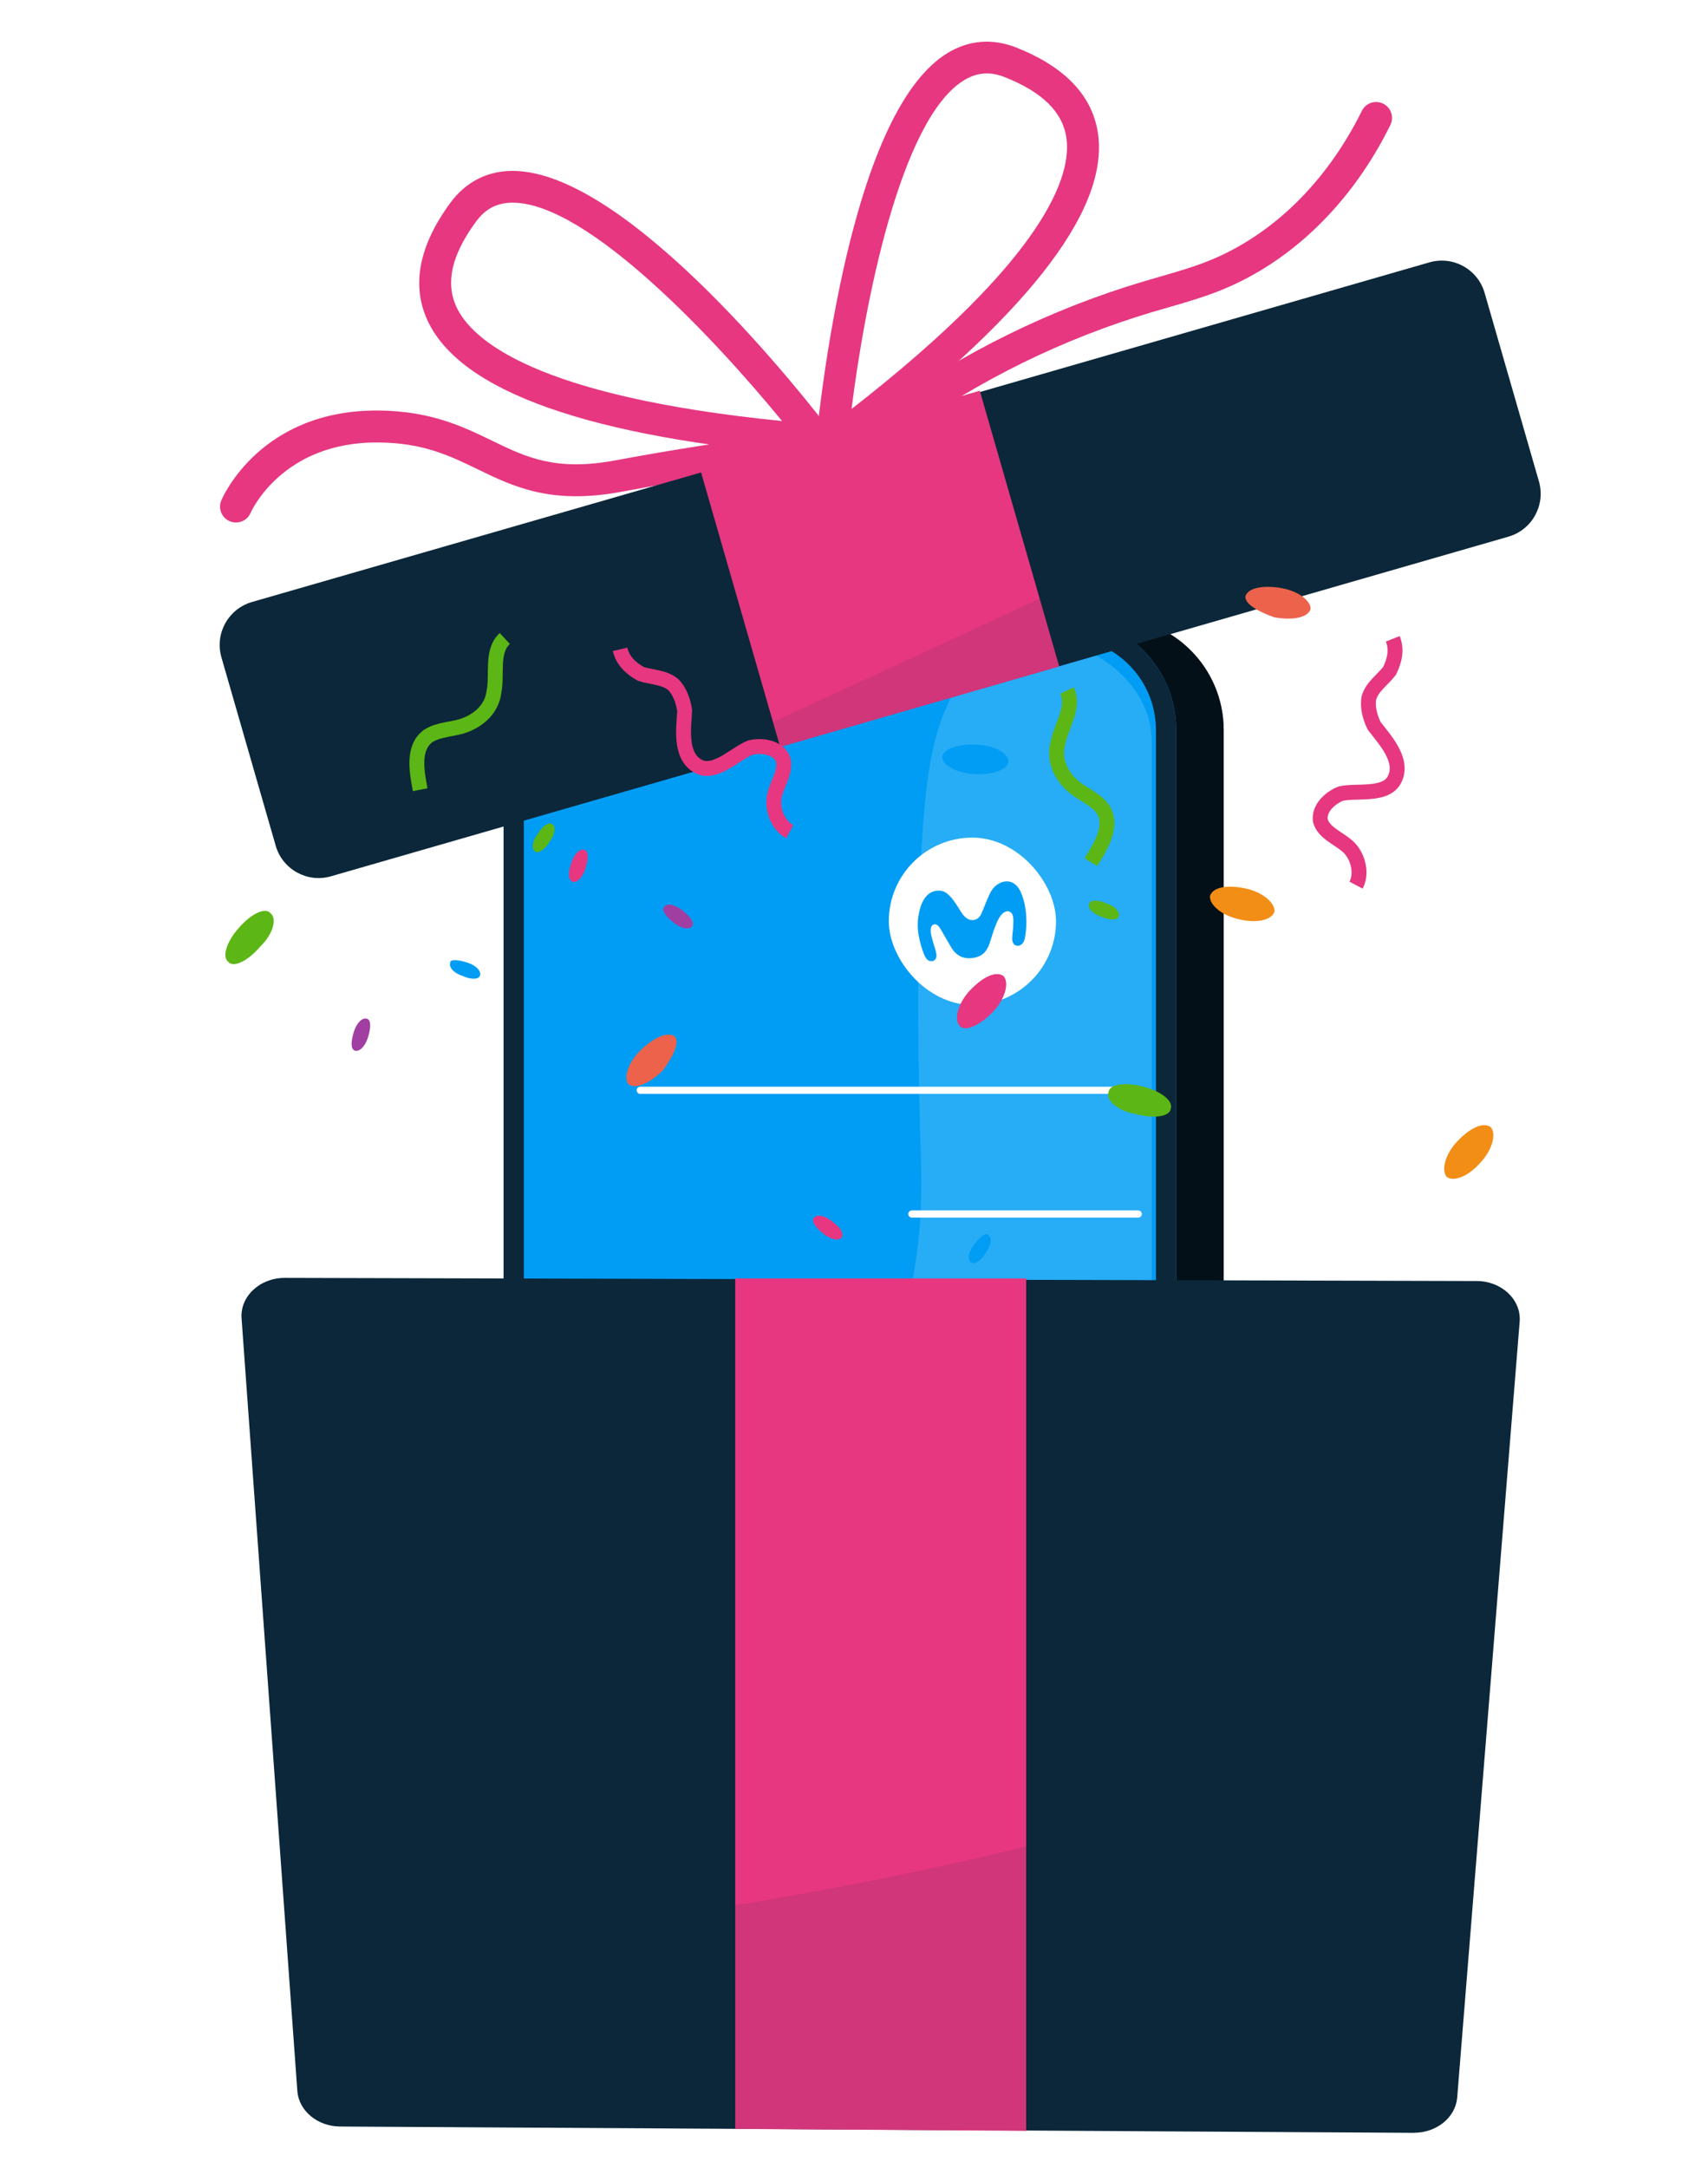 <svg width="82" height="104" viewBox="0 0 82 104" fill="none" xmlns="http://www.w3.org/2000/svg">
<path d="M54.106 92.521H30.985C28.484 92.521 26.457 90.494 26.457 87.994V34.969C26.457 32.013 28.854 29.617 31.809 29.617H53.343C56.328 29.617 58.748 32.037 58.748 35.022V87.879C58.748 90.443 56.67 92.521 54.106 92.521Z" fill="#0B2739"/>
<path opacity="0.6" d="M54.106 92.521H30.985C28.484 92.521 26.457 90.494 26.457 87.994V34.969C26.457 32.013 28.854 29.617 31.809 29.617H53.343C56.328 29.617 58.748 32.037 58.748 35.022V87.879C58.748 90.443 56.67 92.521 54.106 92.521Z" fill="black"/>
<path d="M51.827 92.521H28.705C26.205 92.521 24.178 90.494 24.178 87.994V34.969C24.178 32.013 26.574 29.617 29.53 29.617H51.064C54.048 29.617 56.469 32.037 56.469 35.022V87.879C56.469 90.443 54.391 92.521 51.827 92.521Z" fill="#019DF4"/>
<path d="M28.499 90.796H51.132C54.198 90.796 55.494 88.169 55.494 85.605V87.879C55.494 90.443 53.541 92.521 51.132 92.521H29.4C27.051 92.521 25.145 90.494 25.145 87.993V85.719C25.145 88.22 25.346 90.796 28.499 90.796Z" fill="#0B2739"/>
<path d="M29.53 30.591C27.116 30.591 25.15 32.555 25.15 34.97V87.997C25.15 89.956 26.745 91.55 28.703 91.55H51.827C53.851 91.55 55.496 89.905 55.496 87.881V35.022C55.496 32.579 53.508 30.591 51.066 30.591H29.53V30.591ZM29.53 29.617H51.064C54.048 29.617 56.469 32.037 56.469 35.022V87.879C56.469 90.443 54.391 92.521 51.827 92.521H28.705C26.205 92.521 24.178 90.494 24.178 87.994V34.969C24.178 32.013 26.574 29.617 29.53 29.617Z" fill="#0B2739"/>
<path d="M29.53 29.617H50.216C50.633 29.617 51.037 29.668 51.425 29.758L44.072 32.845C40.167 34.483 35.71 34.102 32.139 31.824L28.767 29.673C29.017 29.635 29.272 29.617 29.53 29.617Z" fill="#0B2739"/>
<path d="M39.179 32.105C38.973 32.105 38.806 31.938 38.806 31.732C38.806 31.526 38.973 31.359 39.179 31.359C39.386 31.359 39.553 31.526 39.553 31.732C39.553 31.938 39.386 32.105 39.179 32.105Z" fill="#019DF4"/>
<g filter="url(#filter0_d_215_1225)">
<line x1="27.177" y1="86.312" x2="52.587" y2="86.312" stroke="white" stroke-width="0.344" stroke-linecap="round" stroke-linejoin="round"/>
</g>
<g filter="url(#filter1_d_215_1225)">
<rect x="28.575" y="62.46" width="24.011" height="4.63" rx="2.315" stroke="white" stroke-width="0.344"/>
</g>
<rect x="26.896" y="75.39" width="25.863" height="4.973" rx="2.487" fill="white" fill-opacity="0.1"/>
<g filter="url(#filter2_d_215_1225)">
<line x1="28.678" y1="50.245" x2="52.586" y2="50.245" stroke="white" stroke-width="0.344" stroke-linecap="round" stroke-linejoin="round"/>
</g>
<g filter="url(#filter3_d_215_1225)">
<line x1="28.678" y1="72.478" x2="52.586" y2="72.478" stroke="white" stroke-width="0.344" stroke-linecap="round" stroke-linejoin="round"/>
</g>
<g filter="url(#filter4_d_215_1225)">
<line x1="41.716" y1="56.181" x2="52.586" y2="56.181" stroke="white" stroke-width="0.344" stroke-linecap="round" stroke-linejoin="round"/>
</g>
<path opacity="0.15" d="M38.47 69.541C42.842 67.231 44.414 61.826 44.216 55.758C44.044 50.468 43.891 40.279 44.725 36.258C45.114 34.386 45.46 33.886 46.397 31.853L49.423 30.588C52.295 30.588 55.299 32.674 55.299 35.614V86.64C54.449 87.499 53.283 88.029 51.995 88.029L30.056 88.787C27.455 88.787 25.347 86.627 25.347 83.965V66.656C26.193 67.254 26.954 67.788 27.616 68.232C31.34 70.736 34.895 71.429 38.47 69.541Z" fill="white"/>
<g filter="url(#filter5_d_215_1225)">
<rect x="44.732" y="38.123" width="8.027" height="8.027" rx="4.013" fill="white"/>
<path d="M47.101 40.666C46.859 40.67 46.413 40.788 46.209 41.616C46.11 42.003 46.094 42.406 46.163 42.8C46.22 43.13 46.313 43.454 46.441 43.764C46.469 43.829 46.506 43.89 46.549 43.946C46.648 44.071 46.814 44.063 46.883 44.029C46.959 43.992 47.046 43.902 47.014 43.698C46.993 43.589 46.965 43.481 46.931 43.375C46.855 43.128 46.754 42.831 46.745 42.62C46.733 42.337 46.846 42.3 46.92 42.283C47.045 42.256 47.15 42.393 47.251 42.564C47.37 42.769 47.574 43.132 47.741 43.409C47.891 43.66 48.169 43.928 48.615 43.909C49.07 43.89 49.405 43.718 49.577 43.175C49.706 42.769 49.795 42.466 49.936 42.154C50.099 41.797 50.316 41.606 50.499 41.664C50.669 41.718 50.712 41.883 50.714 42.126C50.712 42.335 50.697 42.544 50.671 42.752C50.66 42.838 50.655 42.925 50.657 43.012C50.667 43.151 50.727 43.289 50.884 43.311C51.051 43.334 51.185 43.202 51.239 43.041C51.261 42.966 51.278 42.89 51.288 42.813C51.337 42.503 51.35 42.19 51.328 41.877C51.302 41.462 51.22 41.084 51.077 40.757C50.94 40.442 50.72 40.241 50.44 40.224C50.129 40.204 49.773 40.409 49.585 40.807C49.412 41.173 49.274 41.551 49.19 41.743C49.107 41.935 48.981 42.058 48.789 42.078C48.554 42.103 48.352 41.933 48.204 41.692C48.075 41.481 47.819 41.081 47.682 40.946C47.553 40.819 47.408 40.661 47.101 40.666Z" fill="#019DF4"/>
</g>
<path d="M39.251 21.887C39.228 21.887 39.208 21.887 39.185 21.887L38.946 21.868C28.278 20.974 22.078 18.783 20.514 15.351C19.749 13.669 20.119 11.778 21.614 9.74C22.343 8.742 23.37 8.209 24.574 8.199C24.587 8.199 24.601 8.199 24.614 8.199C30.211 8.199 38.888 19.385 39.862 20.664C40.046 20.906 40.069 21.23 39.925 21.495C39.79 21.74 39.532 21.891 39.254 21.891L39.251 21.887ZM24.614 9.724C24.614 9.724 24.597 9.724 24.587 9.724C23.851 9.73 23.299 10.021 22.847 10.64C21.686 12.223 21.378 13.555 21.908 14.713C22.621 16.273 25.611 19.005 37.546 20.199C34.402 16.358 28.226 9.724 24.617 9.724H24.614Z" fill="#E63780"/>
<path d="M39.931 22.077C39.803 22.077 39.676 22.044 39.561 21.982C39.296 21.835 39.143 21.547 39.172 21.246C39.175 21.207 39.529 17.327 40.441 13.155C41.701 7.404 43.392 3.841 45.473 2.556C46.5 1.921 47.652 1.829 48.8 2.284C51.153 3.217 52.471 4.617 52.72 6.449C53.223 10.185 49.141 15.344 40.585 21.779L40.392 21.923C40.258 22.025 40.095 22.077 39.931 22.077ZM47.367 3.524C46.991 3.524 46.631 3.635 46.275 3.854C43.203 5.745 41.498 14.683 40.883 19.62C50.351 12.256 51.431 8.353 51.202 6.648C51.032 5.389 50.063 4.424 48.237 3.701C47.933 3.58 47.649 3.521 47.371 3.521L47.367 3.524Z" fill="#E63780"/>
<path d="M11.328 25.067C11.23 25.067 11.128 25.048 11.033 25.008C10.644 24.845 10.461 24.397 10.624 24.007C10.7 23.831 12.525 19.65 18.175 19.695C20.678 19.715 22.238 20.471 23.616 21.138C25.258 21.936 26.675 22.623 29.56 22.084C35.194 21.033 39.807 20.552 39.853 20.549C40.271 20.507 40.648 20.811 40.69 21.233C40.733 21.652 40.428 22.028 40.006 22.074C39.961 22.077 35.407 22.555 29.838 23.592C26.459 24.22 24.672 23.356 22.945 22.519C21.594 21.864 20.318 21.243 18.162 21.227C13.53 21.191 12.048 24.567 12.034 24.599C11.91 24.894 11.629 25.067 11.328 25.067Z" fill="#E63780"/>
<path d="M42.905 20.997C42.666 20.997 42.434 20.886 42.283 20.68C42.038 20.337 42.117 19.859 42.457 19.614C46.245 16.892 50.433 14.834 54.905 13.502C55.157 13.427 55.412 13.355 55.664 13.28C56.495 13.041 57.277 12.815 58.036 12.511C61.092 11.281 63.699 8.726 65.381 5.32C65.567 4.941 66.025 4.787 66.405 4.973C66.784 5.16 66.938 5.618 66.751 5.997C64.903 9.74 62.011 12.557 58.605 13.928C57.774 14.261 56.914 14.51 56.086 14.749C55.837 14.821 55.589 14.893 55.34 14.965C51.032 16.25 46.998 18.23 43.347 20.854C43.212 20.952 43.056 20.997 42.902 20.997H42.905Z" fill="#E63780"/>
<path d="M68.624 12.587L12.096 28.881C10.959 29.209 10.303 30.396 10.63 31.534L13.237 40.575C13.564 41.712 14.752 42.368 15.889 42.04L72.417 25.746C73.554 25.418 74.21 24.23 73.882 23.093L71.276 14.052C70.948 12.915 69.761 12.259 68.624 12.587Z" fill="#0B2739"/>
<path d="M47.039 18.746L33.642 22.608L37.455 35.836L50.853 31.974L47.039 18.746Z" fill="#E63780"/>
<g opacity="0.1">
<path d="M72.375 17.867L73.883 23.091C74.21 24.23 73.556 25.417 72.418 25.744L29.534 38.108C29.534 38.108 56.475 25.816 61.864 23.023C68.629 19.519 72.372 17.863 72.372 17.863L72.375 17.867Z" fill="#0B2739"/>
</g>
<path d="M66.867 30.646C67.085 31.197 66.938 31.723 66.71 32.188C66.401 32.591 65.869 32.951 65.722 33.477C65.636 33.923 65.773 34.412 65.972 34.82C66.413 35.413 67.418 36.439 66.962 37.368C66.567 38.217 65.149 37.898 64.376 38.072C63.825 38.29 63.313 38.793 63.388 39.362C63.544 39.993 64.374 40.245 64.796 40.696C65.218 41.147 65.392 41.92 65.103 42.465" stroke="#E63780" stroke-width="0.715" stroke-miterlimit="10"/>
<path d="M20.173 37.886C19.991 36.946 19.813 35.862 20.551 35.314C21.066 34.973 21.783 34.998 22.293 34.8C23.02 34.538 23.614 33.985 23.714 33.198C23.887 32.342 23.567 31.254 24.235 30.631" stroke="#5CB615" stroke-width="0.715" stroke-miterlimit="10"/>
<path d="M40.194 42.306C39.553 42.815 38.766 43.039 38.519 42.769C38.272 42.499 38.565 41.735 39.306 41.21C39.946 40.701 40.733 40.477 40.98 40.747C41.243 41.117 40.834 41.797 40.194 42.306Z" fill="#019DF4"/>
<path d="M13.349 66.418C12.5 66.241 11.905 65.716 11.944 65.299C12.083 64.867 12.785 64.759 13.634 64.936C14.483 65.114 15.077 65.638 15.039 66.055C15 66.472 14.198 66.596 13.349 66.418Z" fill="#E63780"/>
<path d="M59.496 44.102C58.647 43.924 58.052 43.4 58.091 42.983C58.23 42.551 58.932 42.443 59.781 42.62C60.63 42.797 61.224 43.322 61.186 43.739C61.047 44.171 60.244 44.295 59.496 44.102Z" fill="#F28D15"/>
<path d="M12.499 45.407C11.889 46.117 11.218 46.426 10.971 46.156C10.623 45.901 10.916 45.137 11.441 44.543C12.051 43.833 12.722 43.524 12.969 43.794C13.317 44.048 13.124 44.797 12.499 45.407Z" fill="#5CB615"/>
<path d="M31.823 51.354C31.198 51.964 30.526 52.273 30.179 52.018C29.932 51.748 30.125 50.999 30.75 50.389C31.375 49.779 32.046 49.471 32.393 49.725C32.641 49.995 32.332 50.659 31.823 51.354Z" fill="#EC624B"/>
<path d="M16.994 49.483C17.133 49.05 17.403 48.803 17.619 48.873C17.836 48.942 17.797 49.359 17.658 49.791C17.519 50.223 17.249 50.47 17.033 50.401C16.817 50.331 16.856 49.915 16.994 49.483Z" fill="#A13EA1"/>
<path d="M22.433 46.179C22.866 46.318 23.113 46.588 23.043 46.804C22.974 47.02 22.557 46.982 22.225 46.827C21.793 46.689 21.546 46.419 21.615 46.202C21.584 46.002 22.001 46.04 22.433 46.179Z" fill="#019DF4"/>
<path d="M53.105 43.335C53.537 43.474 53.784 43.744 53.714 43.961C53.645 44.177 53.228 44.138 52.896 43.984C52.464 43.845 52.217 43.575 52.286 43.359C52.356 43.143 52.773 43.181 53.105 43.335Z" fill="#5CB615"/>
<path d="M27.434 41.381C27.573 40.949 27.843 40.702 28.059 40.771C28.275 40.841 28.237 41.257 28.098 41.69C27.959 42.122 27.689 42.369 27.473 42.3C27.241 42.13 27.295 41.813 27.434 41.381Z" fill="#E63780"/>
<path d="M29.77 31.151C29.902 31.728 30.321 32.079 30.772 32.333C31.255 32.49 31.897 32.486 32.316 32.837C32.639 33.156 32.803 33.636 32.87 34.085C32.842 34.824 32.594 36.238 33.496 36.746C34.301 37.223 35.29 36.157 36.026 35.864C36.603 35.732 37.31 35.856 37.571 36.368C37.799 36.976 37.257 37.654 37.165 38.264C37.072 38.875 37.366 39.611 37.913 39.897" stroke="#E63780" stroke-width="0.715" stroke-miterlimit="10"/>
<path d="M52.373 41.361C52.885 40.552 53.444 39.607 52.956 38.828C52.6 38.323 51.923 38.086 51.52 37.716C50.937 37.208 50.585 36.476 50.778 35.708C50.927 34.847 51.621 33.949 51.225 33.126" stroke="#5CB615" stroke-width="0.715" stroke-miterlimit="10"/>
<path d="M46.771 37.133C47.587 37.191 48.363 36.93 48.414 36.567C48.465 36.205 47.791 35.741 46.883 35.727C46.066 35.67 45.291 35.93 45.24 36.293C45.233 36.747 45.955 37.075 46.771 37.133Z" fill="#019DF4"/>
<path d="M47.663 48.552C48.262 47.925 48.456 47.156 48.188 46.834C47.829 46.556 47.189 46.864 46.589 47.491C45.989 48.118 45.796 48.887 46.064 49.209C46.331 49.531 47.063 49.178 47.663 48.552Z" fill="#E63780"/>
<path d="M71.052 55.8C71.652 55.173 71.845 54.404 71.577 54.082C71.218 53.804 70.578 54.113 69.978 54.739C69.379 55.366 69.186 56.135 69.453 56.457C69.812 56.734 70.544 56.382 71.052 55.8Z" fill="#F28D15"/>
<path d="M54.523 53.447C55.427 53.687 56.156 53.562 56.206 53.2C56.349 52.793 55.675 52.329 54.906 52.136C54.001 51.895 53.273 52.02 53.222 52.383C53.08 52.789 53.662 53.298 54.523 53.447Z" fill="#5CB615"/>
<path d="M61.185 29.617C62.045 29.766 62.774 29.64 62.916 29.234C62.967 28.872 62.384 28.363 61.524 28.214C60.663 28.065 59.935 28.191 59.793 28.597C59.742 28.959 60.372 29.332 61.185 29.617Z" fill="#EC624B"/>
<path d="M32.74 43.656C32.381 43.378 32.019 43.327 31.88 43.507C31.741 43.686 32.008 44.008 32.367 44.286C32.727 44.564 33.089 44.614 33.228 44.435C33.367 44.255 33.099 43.934 32.74 43.656Z" fill="#A13EA1"/>
<path d="M46.768 59.705C46.491 60.064 46.44 60.427 46.619 60.566C46.799 60.705 47.121 60.437 47.307 60.122C47.585 59.763 47.636 59.401 47.456 59.262C47.368 59.079 47.046 59.346 46.768 59.705Z" fill="#019DF4"/>
<path d="M25.831 39.985C25.553 40.344 25.502 40.707 25.682 40.846C25.861 40.985 26.183 40.717 26.369 40.402C26.647 40.043 26.698 39.681 26.518 39.542C26.339 39.403 26.017 39.67 25.831 39.985Z" fill="#5CB615"/>
<path d="M39.93 58.579C39.571 58.301 39.209 58.251 39.07 58.43C38.931 58.61 39.199 58.931 39.558 59.209C39.917 59.487 40.279 59.538 40.418 59.358C40.513 59.087 40.289 58.857 39.93 58.579Z" fill="#E63780"/>
<path d="M67.875 102.321L16.333 102.019C15.258 102.013 14.37 101.288 14.278 100.348L11.6 63.283C11.499 62.218 12.459 61.303 13.675 61.306L70.893 61.457C72.109 61.457 73.063 62.378 72.955 63.44L69.956 100.656C69.861 101.6 68.953 102.324 67.875 102.318V102.321Z" fill="#0B2739"/>
<path d="M49.265 102.226L35.297 102.134V61.333H49.265V102.226Z" fill="#E63780"/>
<g opacity="0.1">
<path d="M71.706 78.972L69.959 100.656C69.864 101.6 68.957 102.324 67.878 102.318L16.336 102.016C15.261 102.009 14.373 101.285 14.281 100.345L13.796 93.606C13.796 93.606 30.033 93.278 49.128 88.621C68.222 83.964 71.71 78.969 71.71 78.969L71.706 78.972Z" fill="#0B2739"/>
</g>
<defs>
<filter id="filter0_d_215_1225" x="25.975" y="85.11" width="31.937" height="6.527" filterUnits="userSpaceOnUse" color-interpolation-filters="sRGB">
<feFlood flood-opacity="0" result="BackgroundImageFix"/>
<feColorMatrix in="SourceAlpha" type="matrix" values="0 0 0 0 0 0 0 0 0 0 0 0 0 0 0 0 0 0 127 0" result="hardAlpha"/>
<feOffset dx="2.061" dy="2.061"/>
<feGaussianBlur stdDeviation="1.546"/>
<feColorMatrix type="matrix" values="0 0 0 0 0 0 0 0 0 0.318 0 0 0 0 0.692 0 0 0 0.4 0"/>
<feBlend mode="normal" in2="BackgroundImageFix" result="effect1_dropShadow_215_1225"/>
<feBlend mode="normal" in="SourceGraphic" in2="effect1_dropShadow_215_1225" result="shape"/>
</filter>
<filter id="filter1_d_215_1225" x="27.373" y="61.258" width="30.538" height="11.156" filterUnits="userSpaceOnUse" color-interpolation-filters="sRGB">
<feFlood flood-opacity="0" result="BackgroundImageFix"/>
<feColorMatrix in="SourceAlpha" type="matrix" values="0 0 0 0 0 0 0 0 0 0 0 0 0 0 0 0 0 0 127 0" result="hardAlpha"/>
<feOffset dx="2.061" dy="2.061"/>
<feGaussianBlur stdDeviation="1.546"/>
<feColorMatrix type="matrix" values="0 0 0 0 0 0 0 0 0 0.318 0 0 0 0 0.692 0 0 0 0.4 0"/>
<feBlend mode="normal" in2="BackgroundImageFix" result="effect1_dropShadow_215_1225"/>
<feBlend mode="normal" in="SourceGraphic" in2="effect1_dropShadow_215_1225" result="shape"/>
</filter>
<filter id="filter2_d_215_1225" x="27.476" y="49.043" width="30.435" height="6.527" filterUnits="userSpaceOnUse" color-interpolation-filters="sRGB">
<feFlood flood-opacity="0" result="BackgroundImageFix"/>
<feColorMatrix in="SourceAlpha" type="matrix" values="0 0 0 0 0 0 0 0 0 0 0 0 0 0 0 0 0 0 127 0" result="hardAlpha"/>
<feOffset dx="2.061" dy="2.061"/>
<feGaussianBlur stdDeviation="1.546"/>
<feColorMatrix type="matrix" values="0 0 0 0 0 0 0 0 0 0.318 0 0 0 0 0.692 0 0 0 0.4 0"/>
<feBlend mode="normal" in2="BackgroundImageFix" result="effect1_dropShadow_215_1225"/>
<feBlend mode="normal" in="SourceGraphic" in2="effect1_dropShadow_215_1225" result="shape"/>
</filter>
<filter id="filter3_d_215_1225" x="27.476" y="71.276" width="30.435" height="6.527" filterUnits="userSpaceOnUse" color-interpolation-filters="sRGB">
<feFlood flood-opacity="0" result="BackgroundImageFix"/>
<feColorMatrix in="SourceAlpha" type="matrix" values="0 0 0 0 0 0 0 0 0 0 0 0 0 0 0 0 0 0 127 0" result="hardAlpha"/>
<feOffset dx="2.061" dy="2.061"/>
<feGaussianBlur stdDeviation="1.546"/>
<feColorMatrix type="matrix" values="0 0 0 0 0 0 0 0 0 0.318 0 0 0 0 0.692 0 0 0 0.4 0"/>
<feBlend mode="normal" in2="BackgroundImageFix" result="effect1_dropShadow_215_1225"/>
<feBlend mode="normal" in="SourceGraphic" in2="effect1_dropShadow_215_1225" result="shape"/>
</filter>
<filter id="filter4_d_215_1225" x="40.514" y="54.978" width="17.397" height="6.527" filterUnits="userSpaceOnUse" color-interpolation-filters="sRGB">
<feFlood flood-opacity="0" result="BackgroundImageFix"/>
<feColorMatrix in="SourceAlpha" type="matrix" values="0 0 0 0 0 0 0 0 0 0 0 0 0 0 0 0 0 0 127 0" result="hardAlpha"/>
<feOffset dx="2.061" dy="2.061"/>
<feGaussianBlur stdDeviation="1.546"/>
<feColorMatrix type="matrix" values="0 0 0 0 0 0 0 0 0 0.318 0 0 0 0 0.692 0 0 0 0.4 0"/>
<feBlend mode="normal" in2="BackgroundImageFix" result="effect1_dropShadow_215_1225"/>
<feBlend mode="normal" in="SourceGraphic" in2="effect1_dropShadow_215_1225" result="shape"/>
</filter>
<filter id="filter5_d_215_1225" x="39.579" y="37.093" width="14.21" height="14.21" filterUnits="userSpaceOnUse" color-interpolation-filters="sRGB">
<feFlood flood-opacity="0" result="BackgroundImageFix"/>
<feColorMatrix in="SourceAlpha" type="matrix" values="0 0 0 0 0 0 0 0 0 0 0 0 0 0 0 0 0 0 127 0" result="hardAlpha"/>
<feOffset dx="-2.061" dy="2.061"/>
<feGaussianBlur stdDeviation="1.546"/>
<feColorMatrix type="matrix" values="0 0 0 0 0 0 0 0 0 0.318 0 0 0 0 0.692 0 0 0 0.4 0"/>
<feBlend mode="normal" in2="BackgroundImageFix" result="effect1_dropShadow_215_1225"/>
<feBlend mode="normal" in="SourceGraphic" in2="effect1_dropShadow_215_1225" result="shape"/>
</filter>
</defs>
</svg>
